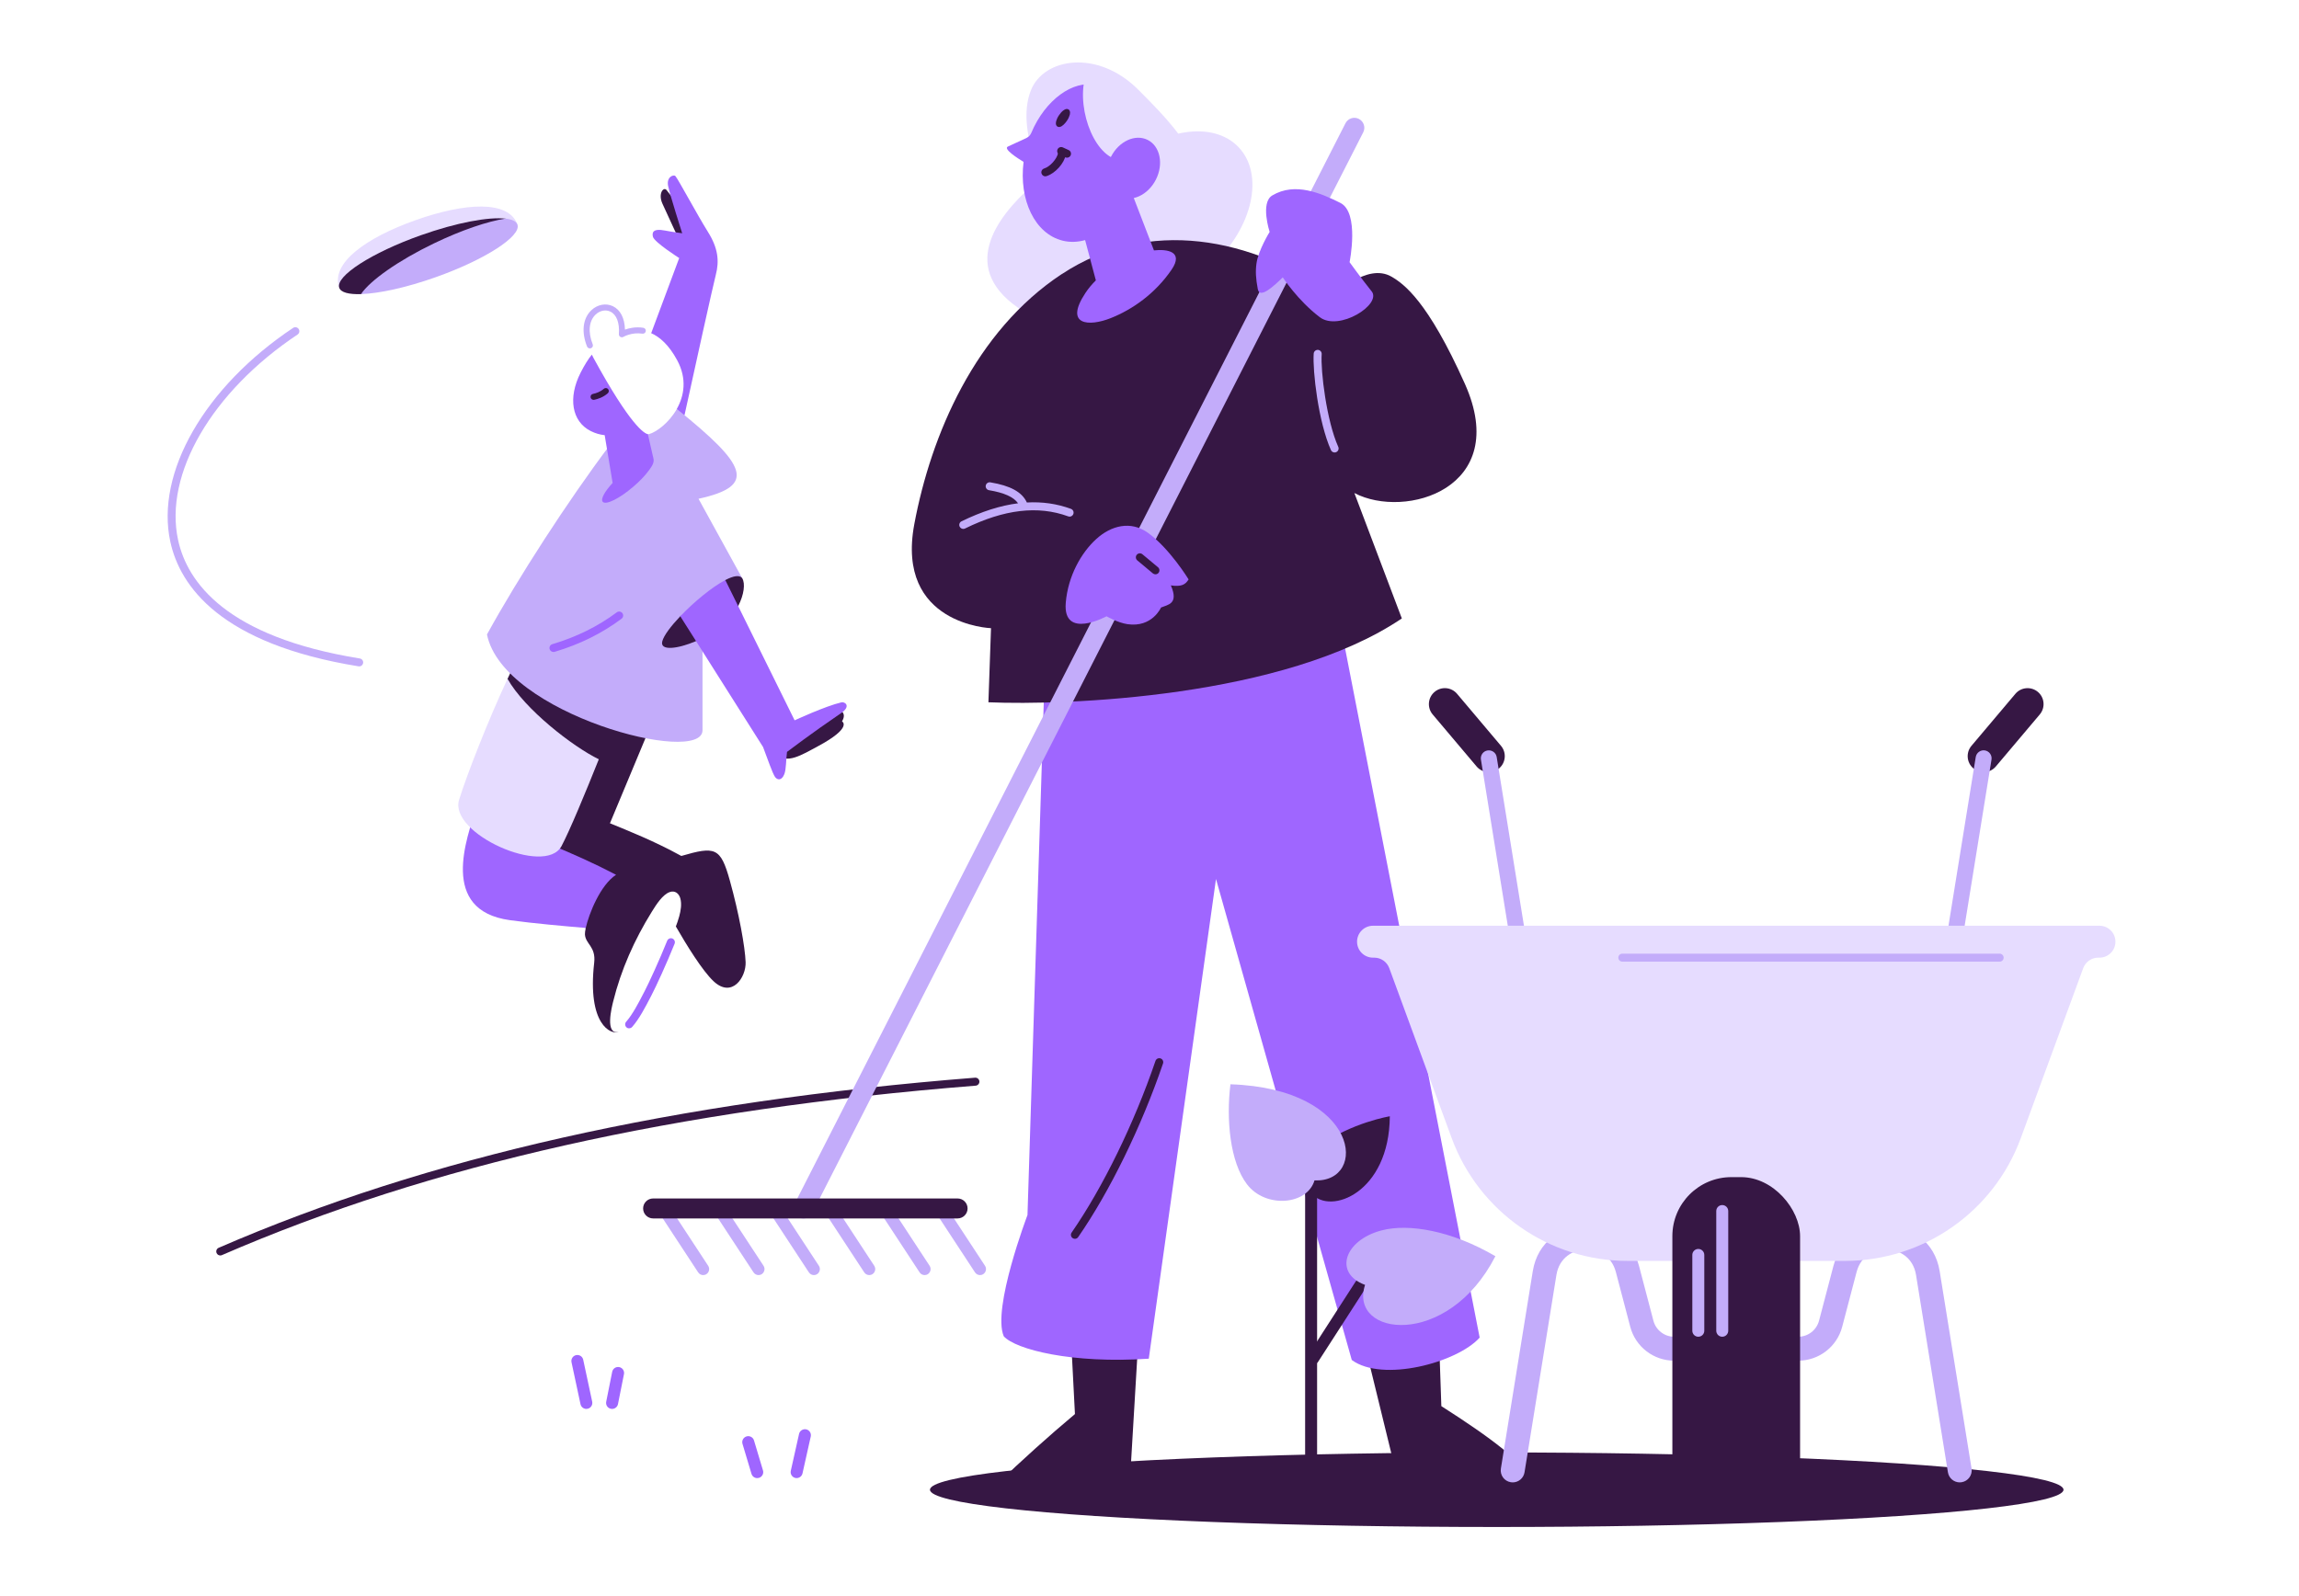 <?xml version="1.0" encoding="UTF-8"?>
<svg id="tilskudd_omoss_ferdig_outline" xmlns="http://www.w3.org/2000/svg" viewBox="0 0 576 400">
  <defs>
    <style>
      .cls-1 {
        fill: #e6dcff;
      }

      .cls-2 {
        fill: #9f66ff;
      }

      .cls-3 {
        fill: #c3acfa;
      }

      .cls-4 {
        fill: #361744;
      }
    </style>
  </defs>
  <g id="tilskudd_omoss_ferdig_outline-2" data-name="tilskudd_omoss_ferdig_outline">
    <g>
      <g>
        <path class="cls-1" d="M129.64,56.28c-3.39,1.2-8.85,6.77-21.18,11.15s-18.96,3.1-23.47,4.7c-2.2-6.2,6.79-12.58,19.12-16.95,12.33-4.38,23.33-5.1,25.53,1.1Z"/>
        <path class="cls-4" d="M127.34,57.55l-36.89,16.16c-3.04.09-5.04-.41-5.45-1.58-1.03-2.9,8.13-8.81,20.46-13.18,8.9-3.16,17.02-4.66,21.23-4.15.01,0,0,0,0,0l.64,2.76Z"/>
        <path class="cls-3" d="M129.64,56.28c1.03,2.9-8.12,8.8-20.45,13.18-7.37,2.62-14.21,4.1-18.74,4.24,2.26-3.38,9.31-8.39,18.28-12.71,6.94-3.34,13.48-5.54,17.96-6.21.01,0,0,0,0,0,1.62.2,2.65.69,2.94,1.49Z"/>
      </g>
      <path class="cls-3" d="M90,167c-.05,0-.11,0-.16-.01-34.59-5.6-44.75-20.08-47.17-31.24-3.75-17.27,8.62-38.81,30.77-53.58.46-.31,1.08-.18,1.39.28s.18,1.08-.28,1.39c-21.48,14.32-33.51,35.01-29.93,51.49,2.29,10.56,12.05,24.28,45.53,29.69.55.09.92.6.83,1.15-.08.49-.5.84-.99.84Z"/>
      <path class="cls-4" d="M186.81,241.12c-.14-3.82-1.64-12.15-3.96-20.47-2.32-8.33-3.68-8.6-12.15-6.14-6.96-3.82-13.24-6.28-17.88-8.19l9.96-23.88-11.46-5.46-18.97,39.85,10.91,10.18c-2.33,3.25,3.5,5.55,3.5,5.55-.15.69-.23,1.26-.21,1.6.14,2.46,2.78,3.03,2.32,7.1-1.77,15.56,4.23,18.15,6.14,17.33-3.54.84-1.72-6.27-1.38-7.62.98-3.97,2.31-7.84,3.94-11.59s3.56-7.39,5.73-10.88c1.14-1.84,2.7-4.3,4.49-4.94,1.31-.47,2.3.34,2.65,1.55.41,1.47.12,3.11-.27,4.55-.12.46-.26.91-.42,1.36-.11.32-.26.73-.42,1.16,2.69,4.67,6.63,11.08,9.43,13.71,4.64,4.37,8.19-.96,8.05-4.78Z"/>
      <path class="cls-2" d="M154.35,219.23c-5.42-2.84-10.95-5.31-16.54-7.6,0,0-15.97-16.92-18.42-9.28s-9.42,25.79,8.33,28.25c5.86.81,13.95,1.53,19.04,1.95.78-3.54,3.66-10.78,7.59-13.32Z"/>
      <path class="cls-1" d="M156.37,174.1s-2.92,7.62-6.34,16.18c-3.4,8.51-7.32,17.95-9.35,21.77-4.1,7.64-28.29-3.16-25.66-11.61,2.02-6.49,7.36-20.1,12.14-30.32,2.19-.93,3.62-.04,4.51-1.75.35-.67,18.8-.12,23.37,4.38.84.84,1.33,1.35,1.33,1.35Z"/>
      <path class="cls-4" d="M159.92,174.38s-1.77,18.15-7.23,16.92c-.71-.16-1.61-.51-2.66-1.02-6.54-3.18-18.6-12.55-22.87-20.16.97-2.08,1.92-4.02,2.81-5.73l25.07,8.36,4.88,1.63Z"/>
      <path class="cls-4" d="M167.01,47.64c-.75-.93-2.18.84-1.06,3.36,1.06,2.36,4.32,9.37,4.32,9.37l2.77-4.71s-2.92-4.13-6.03-8.02Z"/>
      <path class="cls-2" d="M177.34,58.06c-2.6-4.13-7.4-13.11-8.11-13.92-.42-.48-2.3.15-1.84,2.45s3.53,11.87,3.53,11.87c0,0-2.28-.29-4.29-.68-3.16-.62-3.28.59-3.04,1.56.35,1.38,6.58,5.33,6.58,5.33l-7.02,18.83c2.12.93,4.42,2.9,6.52,6.79,2.5,4.64,1.75,8.92-.1,12.2l.13,2.04,1.8-.48c2.38-10.87,7.14-32.5,7.83-35.12.92-3.52.61-6.73-1.99-10.86Z"/>
      <path class="cls-3" d="M175,125c14.75-3.22,12.08-8.41-5.42-22.51-1.95,3.45-5.11,5.81-7.03,6.32,0,0-.09.02-.22,0,0,0-7.76.38-9.62,2.85-10.44,13.88-22.89,33.13-30.7,47.34,4,20,54,33,54,24v-26c6.89-2.23,9.58-7.19,10-12l-11-20Z"/>
      <path class="cls-2" d="M163.76,115.15c-.04-.34-.15-.68-.22-1l-.78-3.41c-.15-.64-.29-1.29-.44-1.93-.85-.16-4.3-2.01-13.61-19.08-.16-.29-.3-.58-.43-.86-.95,1.19-1.89,2.7-2.83,4.56-3.16,6.24-2.22,12.18,2.54,14.59,1.17.59,2.35.92,3.51,1.04l1.99,11.97c-2,2.16-3.05,4.05-2.48,4.72.77.9,4.22-.81,7.7-3.81,1.45-1.25,2.83-2.61,3.95-4.17.49-.69,1.1-1.48,1.11-2.37,0-.07,0-.15-.01-.22Z"/>
      <path class="cls-3" d="M147.78,87.31c-.3,0-.58-.18-.7-.47-1.47-3.69-1.05-7.1,1.11-9.12,1.52-1.42,3.62-1.81,5.35-.99,1.9.9,2.97,3.01,3.04,5.88,1.03-.38,2.66-.76,4.59-.47.41.06.69.45.63.85-.06.41-.44.69-.85.63-2.69-.41-4.73.79-4.75.8-.24.14-.54.14-.78,0s-.38-.41-.36-.69c.2-2.84-.58-4.9-2.15-5.64-1.17-.56-2.61-.27-3.67.73-1.69,1.59-1.97,4.38-.74,7.47.15.38-.03.82-.42.97-.09.04-.19.05-.28.05Z"/>
      <path class="cls-4" d="M184.94,151.88c-1.1,2.1-2.85,4.27-5.37,5.98-1.61,1.1-3.42,2.06-5.18,2.81-4.71,2-9.09,2.49-8.46.06.37-1.45,2.15-3.81,4.51-6.29,2.07-.94,4.36-2.4,6.57-4.13,1.74-1.36,3.19-2.82,4.71-4.94,2.07-1.08,3.69-1.38,4.28-.37.72,1.23.46,3.98-1.06,6.88Z"/>
      <path class="cls-4" d="M194.72,188.84c2.13,2.89,6.26.3,10.13-1.78,8.93-4.78,6.11-6.28,6.11-6.28,1.23-2.05-.41-2.73-.41-2.73l-15.83,10.78Z"/>
      <path class="cls-2" d="M210.69,178.74c-7.23,4.92-13.51,9.69-13.51,9.69-.27,2.05-.18,4.33-.68,5.6-.68,1.7-1.77,1.46-2.32.68-.64-.91-1.91-4.64-3-7.5l-16.79-26.54-3.95-6.23c3.37-3.54,7.93-7.32,11.28-9.07l3.22,6.51,14.15,28.64s7.64-3.55,11.74-4.51c.84-.19,2.51.94-.14,2.73Z"/>
      <path class="cls-2" d="M138.67,163.39c-.43,0-.83-.28-.96-.71-.16-.53.14-1.09.67-1.24,6.11-1.83,11.39-4.44,16.15-7.98.44-.33,1.07-.24,1.4.2.33.44.24,1.07-.2,1.4-4.95,3.69-10.43,6.4-16.77,8.3-.1.03-.19.04-.29.04Z"/>
      <path class="cls-2" d="M157.63,257.72c-.23,0-.47-.08-.66-.25-.41-.37-.45-1-.09-1.41,1.61-1.83,3.15-4.8,4.27-6.98l.34-.65c1.06-2.04,3.69-7.72,5.67-12.67.21-.51.79-.76,1.3-.56.51.21.76.79.56,1.3-2.01,5.01-4.67,10.77-5.75,12.84l-.33.64c-1.24,2.39-2.78,5.37-4.55,7.38-.2.22-.47.34-.75.34Z"/>
      <path class="cls-4" d="M148.7,100.2c-.35,0-.66-.25-.73-.6-.08-.41.18-.8.59-.88.74-.15,1.82-.49,2.73-1.29.31-.27.79-.24,1.06.07.27.31.24.79-.07,1.06-1.16,1.02-2.5,1.45-3.43,1.64-.05.01-.1.01-.15.01Z"/>
      <path class="cls-4" d="M55.19,314.63c-.39,0-.75-.22-.92-.6-.22-.51.01-1.1.52-1.32,52.35-22.73,114.34-36.68,189.51-42.63.56-.04,1.03.37,1.08.92.04.55-.37,1.03-.92,1.08-74.94,5.94-136.72,19.83-188.87,42.47-.13.06-.27.08-.4.08Z"/>
      <ellipse class="cls-4" cx="375" cy="373.34" rx="142" ry="9.34"/>
      <path class="cls-4" d="M285.17,336.21l-1.98,33.36s-8.26,2.97-18.17,3.96-15.52-1.32-15.52-1.32c6.62-6.37,13.22-12.29,19.82-17.83l-.99-19.16,16.84.99Z"/>
      <path class="cls-4" d="M342.63,339.85l6.94,28.4s9.58,2.97,16.18,3.96,17.83-.99,17.83-.99c-1.02-4.21-10.26-11.05-22.46-18.83l-.66-19.16-17.83,6.61Z"/>
      <path class="cls-2" d="M261.72,169.42l-4.29,135.08s-8.92,23.45-5.94,30.39c2.97,3.3,17.05,6.92,36.33,5.61l16.84-120.22,34.02,120.55c7.7,5.68,26.42.66,32.04-5.61l-35.01-179.34-73.98,13.54Z"/>
      <path class="cls-4" d="M269.31,310.46c-.2,0-.39-.06-.57-.18-.45-.31-.57-.94-.25-1.39,7.81-11.28,15.67-27.36,21.01-43.02.18-.52.75-.8,1.27-.62.52.18.8.75.62,1.27-5.4,15.82-13.35,32.09-21.26,43.51-.19.28-.51.43-.82.43Z"/>
      <path class="cls-1" d="M258.41,46.67c-8.59,7.71-18.94,20.92-1.76,31.49s25.54-7.82,24.77-11.56-23.01-19.93-23.01-19.93Z"/>
      <path class="cls-1" d="M259.41,40.29c-1.76-4.84-3.41-12-1.1-17.72,3.27-8.1,16.73-10.24,26.86-.11,7.65,7.65,11.01,11.45,15.19,19.27s-17.61,17.17-26.64,12.33-14.31-13.76-14.31-13.76Z"/>
      <ellipse class="cls-1" cx="292.34" cy="53.89" rx="24.74" ry="16.95" transform="translate(42.46 214.9) rotate(-43.24)"/>
      <path class="cls-4" d="M266.01,68.69c-21.71,14.33-32.75,40.3-36.94,62.68-4.72,25.24,19.22,26.06,19.22,26.06l-.65,18.57c19.22.81,74.06-1.1,103.58-21.01l-11.89-31.43c12.7,6.68,39.41-1.14,27.69-27.36-9.28-20.76-15.31-25.08-18.4-26.87-6.19-3.58-14.33,4.72-14.33,4.72-20.71-14.59-46.56-19.67-68.27-5.35Z"/>
      <path class="cls-3" d="M201.28,305.36c-.38,0-.77-.09-1.13-.27-1.23-.63-1.72-2.13-1.09-3.36L337.1,30.89c.63-1.23,2.13-1.72,3.36-1.09,1.23.63,1.72,2.13,1.09,3.36l-138.05,270.83c-.44.87-1.32,1.37-2.23,1.37Z"/>
      <g>
        <path class="cls-3" d="M176.18,319.55c-.49,0-.97-.24-1.26-.68l-9.87-15.05c-.45-.69-.26-1.62.43-2.08.69-.46,1.62-.26,2.08.43l9.87,15.05c.45.69.26,1.62-.43,2.08-.25.17-.54.25-.82.25Z"/>
        <path class="cls-3" d="M190.05,319.55c-.49,0-.97-.24-1.26-.68l-9.87-15.05c-.45-.69-.26-1.62.43-2.08.69-.46,1.62-.26,2.08.43l9.87,15.05c.45.69.26,1.62-.43,2.08-.25.17-.54.25-.82.25Z"/>
        <path class="cls-3" d="M203.92,319.55c-.49,0-.97-.24-1.26-.68l-9.87-15.05c-.45-.69-.26-1.62.43-2.08.69-.46,1.62-.26,2.08.43l9.87,15.05c.45.69.26,1.62-.43,2.08-.25.17-.54.25-.82.25Z"/>
        <path class="cls-3" d="M217.79,319.55c-.49,0-.97-.24-1.26-.68l-9.87-15.05c-.45-.69-.26-1.62.43-2.08.69-.46,1.62-.26,2.08.43l9.87,15.05c.45.69.26,1.62-.43,2.08-.25.17-.54.25-.82.25Z"/>
        <path class="cls-3" d="M231.66,319.55c-.49,0-.97-.24-1.26-.68l-9.87-15.05c-.45-.69-.26-1.62.43-2.08.69-.46,1.62-.26,2.08.43l9.87,15.05c.45.69.26,1.62-.43,2.08-.25.17-.54.25-.82.25Z"/>
        <path class="cls-3" d="M245.54,319.55c-.49,0-.97-.24-1.26-.68l-9.87-15.05c-.45-.69-.26-1.62.43-2.08.69-.46,1.62-.26,2.08.43l9.87,15.05c.45.69.26,1.62-.43,2.08-.25.17-.54.25-.82.25Z"/>
      </g>
      <path class="cls-2" d="M277.24,154.45s-10.99,5.99-10.22-3.38c.56-6.73,3.88-12.56,7.64-15.98s8.63-4.62,12.88-1.61c5.45,3.86,10.26,11.73,10.26,11.73-.86,1.37-1.85,1.86-4.45,1.5,2.04,4.68-.76,4.82-2.46,5.54,0,0-2.2,5.06-8.37,4.18-2.47-.35-5.28-1.98-5.28-1.98Z"/>
      <g>
        <line class="cls-4" x1="285.59" y1="139.67" x2="289.5" y2="142.93"/>
        <path class="cls-4" d="M289.49,143.93c-.23,0-.45-.08-.64-.23l-3.91-3.26c-.42-.35-.48-.98-.13-1.41.35-.42.98-.48,1.41-.13l3.91,3.26c.42.35.48.98.13,1.41-.2.24-.48.36-.77.36Z"/>
      </g>
      <path class="cls-2" d="M289.11,62.74l-5.47-14.21c.58-1.35,1.07-2.77,1.44-4.28,2.66-10.78-2.86-20.96-10.6-22.9-5.49-1.37-12.58,3.57-16.1,11.96-.22.53-.62.97-1.14,1.23-2.02.99-4.35,1.97-4.78,2.22-1.05.63,2.51,2.91,3.99,3.81-1.19,9.53,2.82,18.02,9.78,19.74,1.87.46,3.78.38,5.64-.14l2.69,10.09c-.95.95-1.84,1.99-2.62,3.17-5.38,8.14.88,8.48,6.39,6.28,5.5-2.2,11.12-6.17,15.19-12.11,3.12-4.56-1.05-5.22-4.42-4.85Z"/>
      <g>
        <ellipse class="cls-4" cx="266.32" cy="29.57" rx="2.06" ry=".71" transform="translate(94.57 235.26) rotate(-56.47)"/>
        <path class="cls-4" d="M265.35,31.83c-.2,0-.34-.07-.44-.13-.25-.16-.5-.53-.3-1.32.12-.45.36-.98.7-1.48.33-.5.72-.94,1.09-1.22.65-.5,1.08-.41,1.33-.24.25.16.5.53.3,1.32-.12.45-.36.98-.7,1.48h0c-.45.67-1.15,1.44-1.79,1.57-.07.01-.13.02-.19.02ZM267.08,28.43c-.23.16-.59.5-.94,1.03-.35.53-.52.99-.58,1.27.23-.16.59-.5.94-1.03h0c.35-.53.52-.99.58-1.27Z"/>
      </g>
      <g>
        <path class="cls-4" d="M261.9,43.19c1.88-.6,3.83-2.83,4.19-4.69"/>
        <path class="cls-4" d="M261.9,44.19c-.42,0-.82-.27-.95-.7-.17-.53.12-1.09.65-1.26,1.51-.48,3.21-2.39,3.51-3.92.1-.54.62-.9,1.17-.79.54.1.9.63.79,1.17-.43,2.25-2.66,4.75-4.87,5.45-.1.03-.2.05-.3.05Z"/>
      </g>
      <path class="cls-4" d="M267.33,39.52c-.14,0-.28-.03-.42-.09l-1.46-.67c-.5-.23-.72-.82-.49-1.33.23-.5.82-.72,1.33-.49l1.46.67c.5.23.72.82.49,1.33-.17.37-.53.58-.91.58Z"/>
      <path class="cls-1" d="M271.84,19.45c-2.15,8.42,2.81,20.97,9.6,20.73,8.23-.29,7.47-7.38,7.47-7.38-3.26-9.16-11.09-11.88-17.07-13.35Z"/>
      <ellipse class="cls-2" cx="283.96" cy="42.13" rx="7.93" ry="6.31" transform="translate(118.34 276.61) rotate(-63.2)"/>
      <path class="cls-3" d="M334.37,113.39c-.38,0-.75-.22-.91-.59-3.16-7.08-4.62-19.86-4.32-24.19.04-.55.52-.96,1.07-.93.55.04.97.52.93,1.07-.29,4.25,1.22,16.68,4.15,23.23.23.5,0,1.1-.5,1.32-.13.06-.27.09-.41.09Z"/>
      <path class="cls-3" d="M268.34,127.53c-3.52-1.29-7.2-1.82-11.09-1.6-.01-.03,0-.06-.02-.09-1.21-2.55-4.1-4.13-9.11-4.96-.54-.09-1.06.28-1.15.82-.09.54.28,1.06.82,1.15,3.8.63,6.18,1.71,7.28,3.28-4.44.56-9.14,2.06-14.17,4.52-.5.24-.7.84-.46,1.34.17.35.53.56.9.56.15,0,.3-.03.44-.1,9.82-4.82,18.28-5.81,25.86-3.04.52.19,1.09-.08,1.28-.6.19-.52-.08-1.09-.6-1.28Z"/>
      <path class="cls-4" d="M239.92,305.35h-76.29c-1.38,0-2.5-1.12-2.5-2.5s1.12-2.5,2.5-2.5h76.29c1.38,0,2.5,1.12,2.5,2.5s-1.12,2.5-2.5,2.5Z"/>
      <path class="cls-2" d="M343.63,72.98c-2.64-3.3-5.5-7.27-5.5-7.27,0,0,2.53-12.44-2.31-14.86s-11.34-5.28-17.06-1.87c-3.05,1.82-.66,9.14-.66,9.14,0,0-2.86,4.62-3.3,7.93-.27,1.99-.16,3.76.33,6.39s4.17-.9,6.26-2.93c0,0,3.76,5.8,9.27,9.98,4.77,3.63,15.63-3.19,12.99-6.5Z"/>
      <path class="cls-2" d="M199.6,370.43c-.11,0-.22-.01-.33-.04-.81-.18-1.32-.98-1.14-1.79l2.07-9.25c.18-.81.99-1.31,1.79-1.14.81.18,1.32.98,1.14,1.79l-2.07,9.25c-.16.7-.78,1.17-1.46,1.17Z"/>
      <path class="cls-2" d="M189.72,370.43c-.65,0-1.24-.42-1.44-1.07l-2.25-7.51c-.24-.79.21-1.63,1.01-1.87.79-.24,1.63.21,1.87,1.01l2.25,7.51c.24.79-.21,1.63-1.01,1.87-.14.04-.29.06-.43.06Z"/>
      <path class="cls-2" d="M153.36,353.09c-.1,0-.2,0-.3-.03-.81-.16-1.34-.95-1.18-1.76l1.5-7.51c.16-.81.95-1.34,1.77-1.18.81.16,1.34.95,1.18,1.76l-1.5,7.51c-.14.71-.77,1.21-1.47,1.21Z"/>
      <path class="cls-2" d="M146.91,353.09c-.69,0-1.31-.48-1.47-1.19l-2.25-10.51c-.17-.81.34-1.61,1.15-1.78.81-.17,1.61.34,1.78,1.15l2.25,10.51c.17.81-.34,1.61-1.15,1.78-.11.02-.21.03-.32.03Z"/>
      <path class="cls-3" d="M379,371.5c-.16,0-.32-.01-.48-.04-1.64-.26-2.75-1.8-2.48-3.44l7.99-49.46c1.22-7.53,7.3-11.17,12.79-11.43,5.47-.28,11.89,2.77,13.83,10.14l3.6,13.71c.62,2.36,2.76,4.02,5.21,4.02h6.54c1.66,0,3,1.34,3,3s-1.34,3-3,3h-6.54c-5.17,0-9.7-3.49-11.01-8.49l-3.6-13.71c-1.16-4.41-4.9-5.82-7.74-5.68-2.85.14-6.43,1.9-7.16,6.4l-7.99,49.46c-.24,1.47-1.51,2.52-2.96,2.52Z"/>
      <path class="cls-3" d="M491,371.5c-1.45,0-2.72-1.05-2.96-2.52l-7.99-49.46c-.73-4.5-4.31-6.26-7.16-6.4-2.86-.14-6.58,1.27-7.74,5.68l-3.6,13.71c-1.31,5-5.84,8.49-11.01,8.49h-6.54c-1.66,0-3-1.34-3-3s1.34-3,3-3h6.54c2.44,0,4.58-1.65,5.21-4.02l3.6-13.71c1.94-7.38,8.35-10.41,13.83-10.14,5.49.27,11.57,3.9,12.79,11.43l7.99,49.46c.26,1.64-.85,3.18-2.48,3.44-.16.03-.32.04-.48.04Z"/>
      <path class="cls-4" d="M373.01,193.5c-1.14,0-2.27-.48-3.06-1.42l-11.01-13.04c-1.42-1.69-1.21-4.21.48-5.64,1.69-1.43,4.21-1.21,5.64.48l11.01,13.04c1.42,1.69,1.21,4.21-.48,5.64-.75.63-1.67.94-2.58.94Z"/>
      <path class="cls-3" d="M381,241.5c-.96,0-1.81-.7-1.97-1.68l-7.99-49.46c-.18-1.09.57-2.12,1.66-2.29,1.09-.17,2.12.56,2.29,1.66l7.99,49.46c.18,1.09-.57,2.12-1.66,2.29-.11.02-.22.03-.32.03Z"/>
      <path class="cls-4" d="M496.99,193.5c-.91,0-1.83-.31-2.58-.94-1.69-1.42-1.9-3.95-.48-5.64l11.01-13.04c1.42-1.69,3.95-1.9,5.64-.48,1.69,1.42,1.9,3.95.48,5.64l-11.01,13.04c-.79.94-1.92,1.42-3.06,1.42Z"/>
      <path class="cls-3" d="M489,241.5c-.11,0-.21,0-.32-.03-1.09-.18-1.83-1.2-1.66-2.29l7.99-49.46c.18-1.09,1.2-1.83,2.29-1.66,1.09.18,1.83,1.2,1.66,2.29l-7.99,49.46c-.16.98-1.01,1.68-1.97,1.68Z"/>
      <path class="cls-1" d="M526,232h-182c-2.21,0-4,1.79-4,4s1.79,4,4,4h.31c1.68,0,3.18,1.05,3.76,2.62l15.63,42.57c6.79,18.5,24.41,30.81,44.12,30.81h54.37c19.71,0,37.33-12.3,44.12-30.81l15.63-42.57c.58-1.57,2.08-2.62,3.76-2.62h.31c2.21,0,4-1.79,4-4s-1.79-4-4-4Z"/>
      <rect class="cls-4" x="419" y="295" width="32" height="86" rx="14.79" ry="14.79"/>
      <path class="cls-3" d="M431.5,335c-.83,0-1.5-.67-1.5-1.5v-30c0-.83.67-1.5,1.5-1.5s1.5.67,1.5,1.5v30c0,.83-.67,1.5-1.5,1.5Z"/>
      <path class="cls-3" d="M425.5,335c-.83,0-1.5-.67-1.5-1.5v-19c0-.83.67-1.5,1.5-1.5s1.5.67,1.5,1.5v19c0,.83-.67,1.5-1.5,1.5Z"/>
      <path class="cls-3" d="M501,241h-94.54c-.55,0-1-.45-1-1s.45-1,1-1h94.54c.55,0,1,.45,1,1s-.45,1-1,1Z"/>
      <path class="cls-4" d="M328.97,341.99c-.28,0-.56-.08-.81-.24-.7-.45-.9-1.38-.45-2.07l11.93-18.5c.45-.7,1.38-.9,2.07-.45.7.45.9,1.38.45,2.07l-11.93,18.5c-.29.45-.77.69-1.26.69Z"/>
      <path class="cls-3" d="M342,322c-7.9-2.9-5.25-11.18,4.14-13.65,6.82-1.79,17.59.06,28.52,6.47-11.96,23.35-36.88,20.13-32.65,7.18Z"/>
      <path class="cls-4" d="M328.61,299.1c4.62,5.51,19.48-.12,19.6-19.35,0,0-9.62,1.58-17.65,7.43s-1.95,11.93-1.95,11.93Z"/>
      <path class="cls-4" d="M328.49,374.13c-.83,0-1.5-.67-1.5-1.5v-79.25c0-.83.67-1.5,1.5-1.5s1.5.67,1.5,1.5v79.25c0,.83-.67,1.5-1.5,1.5Z"/>
      <path class="cls-3" d="M329.34,295.82c-1.83,6.21-12.29,7.06-16.92.97-4.27-5.61-5.23-16.31-4.14-25.06,32.62,1.08,34.57,24.69,21.06,24.09Z"/>
    </g>
  </g>
</svg>